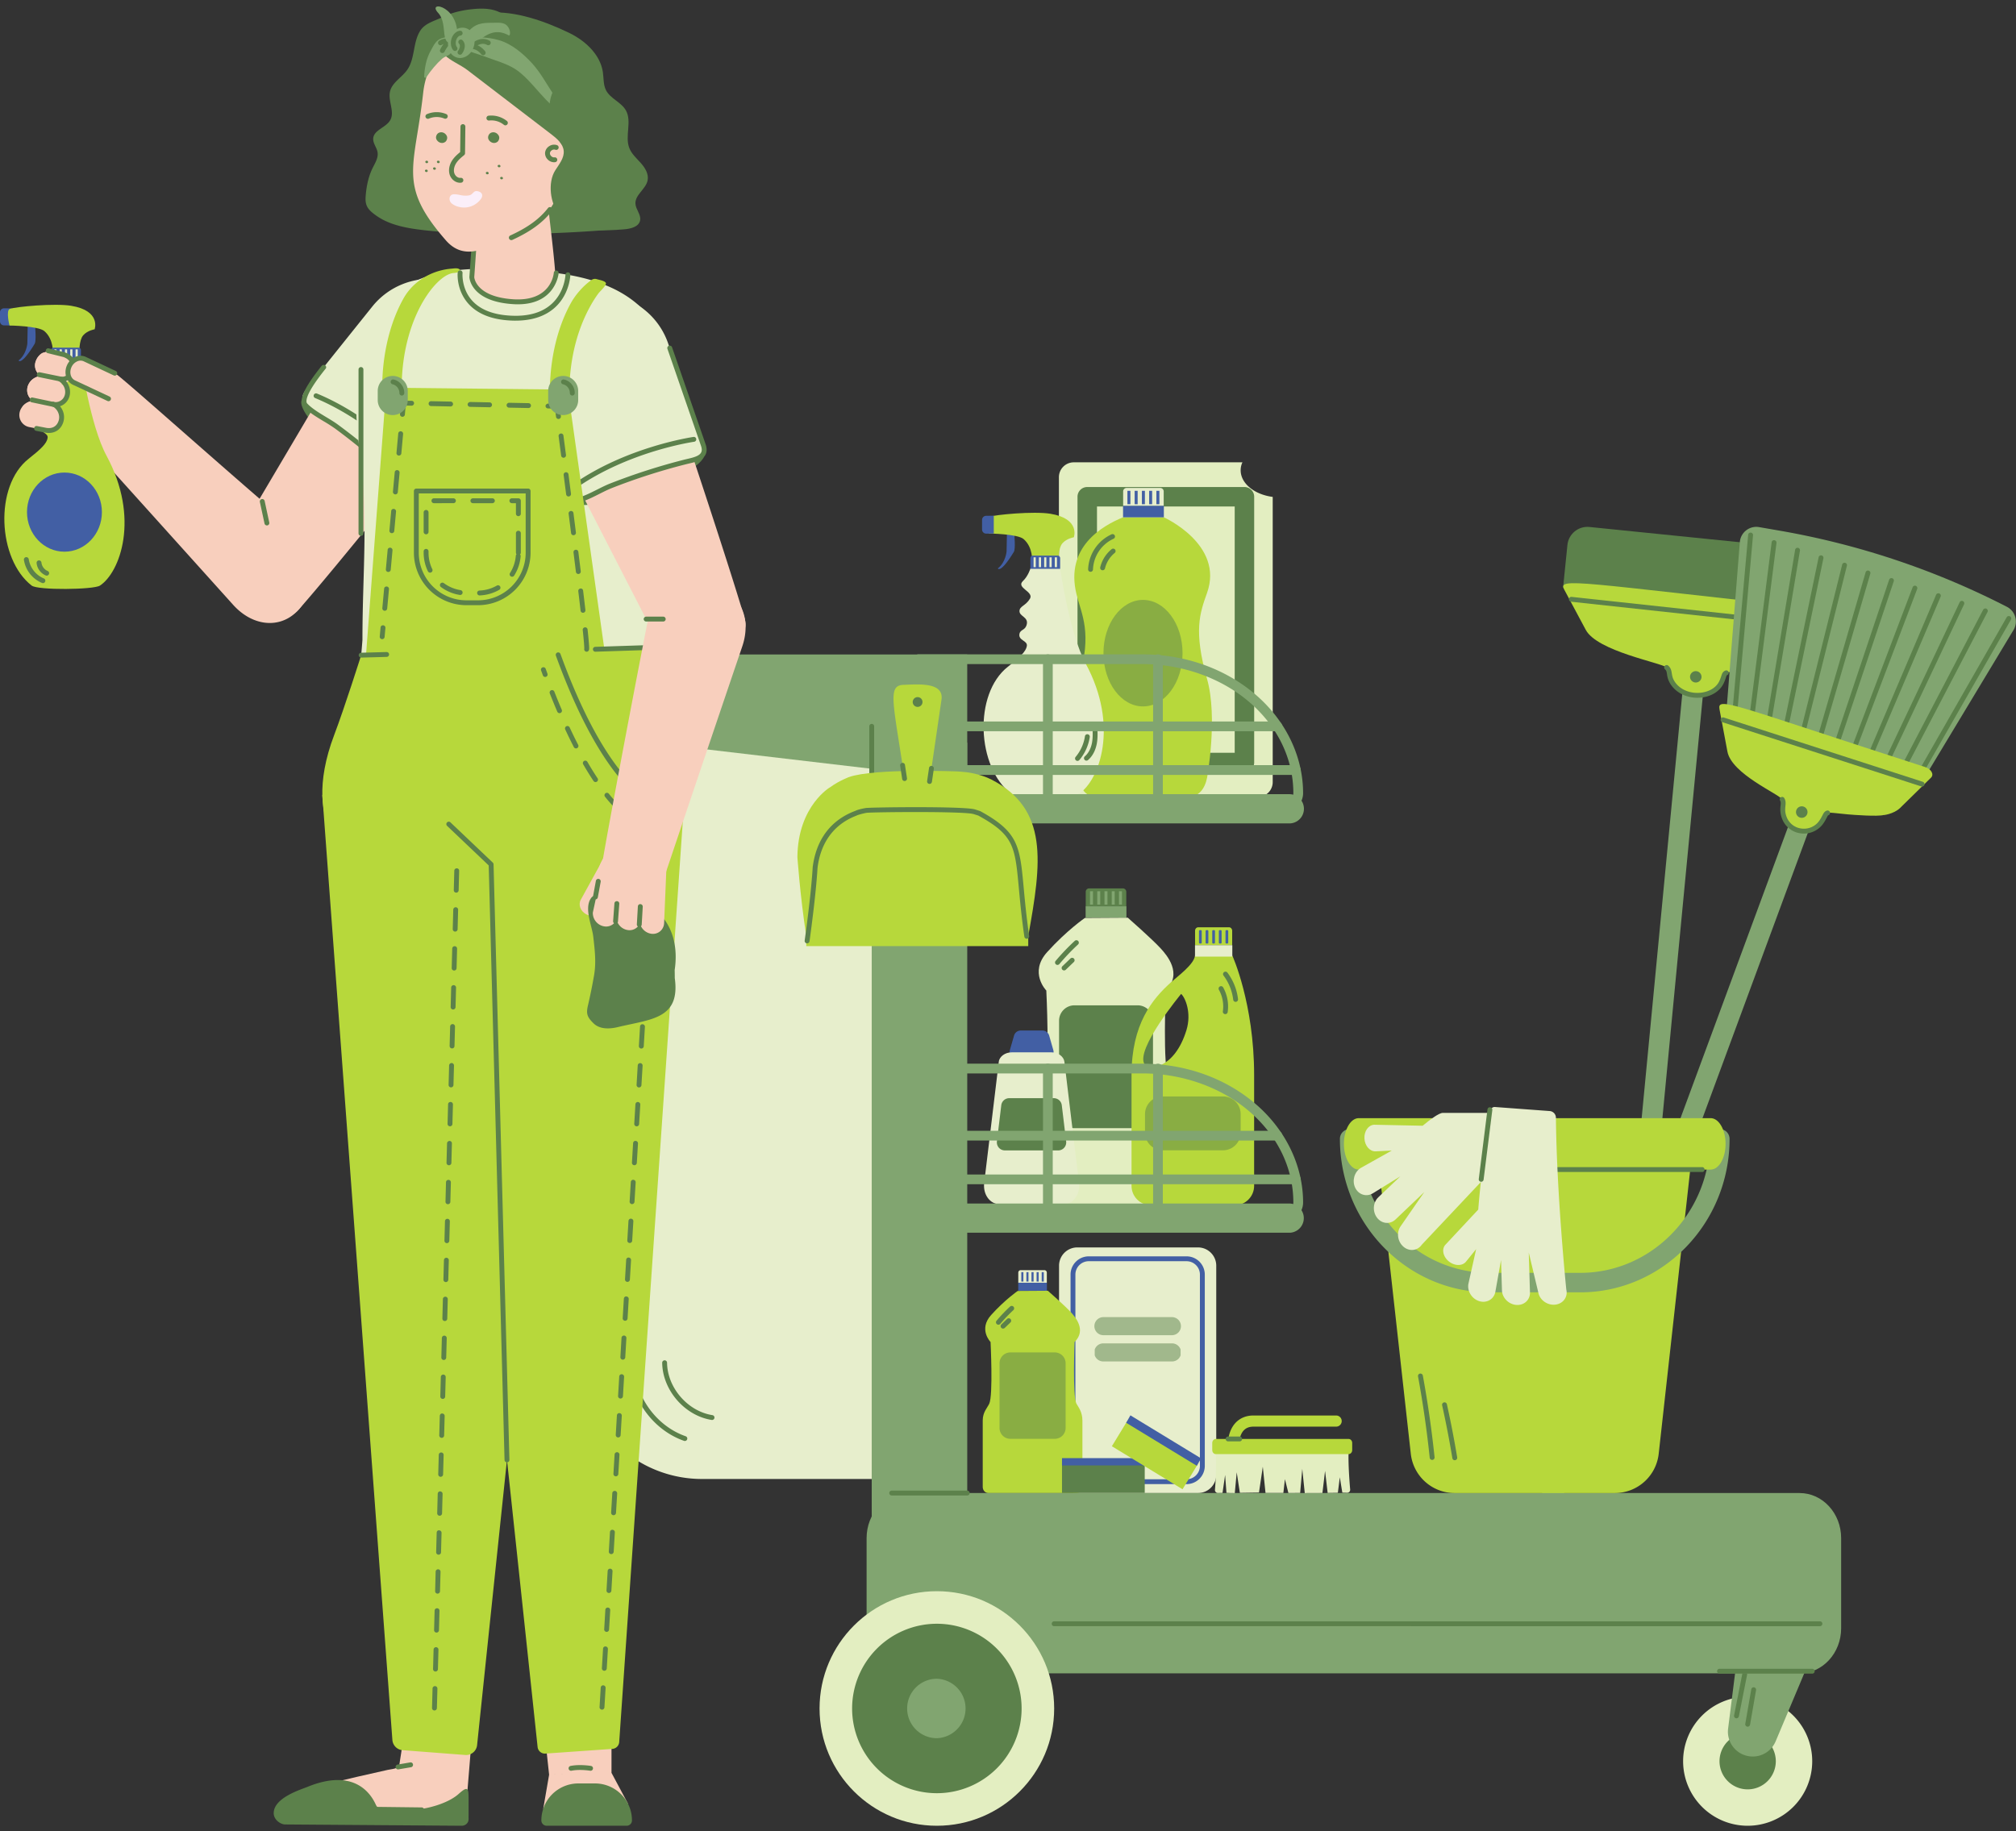 <svg xmlns="http://www.w3.org/2000/svg" width="164" height="149" viewBox="0 0 164 149"><rect x="0" y="0" width="164" height="149" fill="#333333" stroke="none"/><defs><clipPath id="a"><path d="M86.154 91.793v-9.996h7.641v9.996z"/></clipPath><clipPath id="b"><path d="M81.311 117.069v-7.031h5.376v7.031z"/></clipPath><clipPath id="c"><path d="M93.146 93.593V89.21h7.78v4.383z"/></clipPath><clipPath id="d"><path d="M89.766 57.477V48.81H96.2v8.667z"/></clipPath><clipPath id="e"><path d="M89.054 108.637v-1.472h6.987v1.472z"/></clipPath><clipPath id="f"><path d="M89.054 110.773v-1.471h6.987v1.471z"/></clipPath><clipPath id="g"><path d="M34.57 14.59v-1.516h6.345v1.517z"/></clipPath></defs><path fill="#e7eecc" d="M72.54 56.35H40.234l6.975 55.265a9.97 9.97 0 009.892 8.721h15.44z"/><path fill="#5c814b" d="M55.713 117.244a.194.194 0 01-.065-.01c-2.781-.973-4.689-3.92-4.438-6.857.009-.108.094-.185.214-.18.11.01.19.105.18.214-.236 2.762 1.559 5.534 4.174 6.448a.199.199 0 01.122.253.199.199 0 01-.187.132m2.207-1.709l-.031-.003c-2.192-.347-3.996-2.434-4.02-4.652a.198.198 0 01.196-.2h.002c.108 0 .196.086.198.195.023 2.034 1.676 3.948 3.686 4.266a.198.198 0 01-.031.394"/><path fill="#e3eec1" d="M103.534 40.43v23.203a1.21 1.21 0 01-1.204 1.212H87.353a1.218 1.218 0 01-1.212-1.212V38.822a1.21 1.21 0 011.212-1.205h13.717c-.095.206-.143.42-.143.65 0 1.07 1.126 1.973 2.607 2.163"/><path fill="#5c814b" d="M89.239 61.25h11.203V41.21H89.239zm11.995 1.584H88.446a.792.792 0 01-.792-.792V40.418c0-.438.354-.792.792-.792h12.788c.438 0 .793.354.793.792v21.624a.792.792 0 01-.793.792"/><path fill="#e7eecc" d="M86.153 119.994v-17.013c0-.82.666-1.486 1.487-1.486h9.815c.82 0 1.486.666 1.486 1.486v17.013c0 .821-.666 1.487-1.486 1.487H87.64a1.487 1.487 0 01-1.487-1.487"/><path fill="#425fa4" d="M88.57 102.617c-.6 0-1.087.488-1.087 1.087v15.567c0 .6.487 1.087 1.086 1.087h7.956c.6 0 1.087-.487 1.087-1.087v-15.567c0-.6-.488-1.087-1.087-1.087zm7.955 18.137H88.57a1.484 1.484 0 01-1.482-1.483v-15.567c0-.818.665-1.483 1.482-1.483h7.956c.818 0 1.483.665 1.483 1.483v15.567c0 .818-.665 1.483-1.483 1.483"/><path fill="#5c814b" d="M91.622 73.748v-1.186a.281.281 0 00-.281-.28h-2.736a.281.281 0 00-.282.28v1.186z"/><path fill="#81a570" d="M88.671 73.602v-1.088h.243v1.088zm.589 0v-1.088h.243v1.088zm.59 0v-1.088h.242v1.088zm.589 0v-1.088h.242v1.088zm.589 0v-1.088h.243v1.088zm-2.713 1.066v-.929h3.319v.929z"/><path fill="#e3eec1" d="M95.06 87.749c-.484-.879-.227-7.155-.227-7.155 1.405-1.375.073-2.898-.41-3.424-.713-.778-2.678-2.502-2.678-2.502l-3.49.021s-1.46.995-3.072 2.78c-1.5 1.662-.066 3.125-.066 3.125s.308 6.145-.154 7.132c-.228.49-.753.989-.753 1.932v7.703c0 .388.29.703.65.703h10.23c.36 0 .65-.315.65-.703v-7.66c0-1.053-.48-1.59-.68-1.952"/><path fill="#5c814b" d="M86.026 78.51a.198.198 0 01-.152-.326 18.173 18.173 0 011.555-1.63.198.198 0 11.27.291 17.597 17.597 0 00-1.52 1.594.199.199 0 01-.153.07m.537.449a.198.198 0 01-.138-.341l.657-.63a.198.198 0 01.274.286l-.656.63a.198.198 0 01-.137.055"/><g clip-path="url(#a)"><path fill="#5c814b" d="M92.54 91.793h-5.13a1.255 1.255 0 01-1.256-1.255v-7.486c0-.693.562-1.255 1.255-1.255h5.131c.694 0 1.255.562 1.255 1.255v7.486c0 .692-.561 1.255-1.255 1.255"/></g><path fill="#e7eecc" d="M85.158 104.376v-.834a.198.198 0 00-.199-.198h-1.924a.198.198 0 00-.198.198v.834z"/><path fill="#425fa4" d="M83.082 104.273v-.766h.17v.766zm.414 0v-.766h.171v.766zm.414 0v-.766h.171v.766zm.415 0v-.766h.17v.766zm.415 0v-.766h.17v.766zm-1.908.75v-.654h2.334v.654z"/><path fill="#b7d83b" d="M87.576 114.224c-.34-.617-.16-5.032-.16-5.032.988-.968.052-2.039-.288-2.41-.502-.546-1.884-1.76-1.884-1.76l-2.455.016s-1.027.7-2.16 1.956c-1.056 1.168-.048 2.198-.048 2.198s.217 4.322-.107 5.017c-.161.345-.53.695-.53 1.359v5.418c0 .273.204.495.457.495h7.196c.252 0 .457-.222.457-.495v-5.388c0-.74-.338-1.119-.478-1.374"/><path fill="#5c814b" d="M81.222 107.784a.197.197 0 01-.152-.326c.337-.402.707-.79 1.098-1.151a.198.198 0 01.269.291c-.379.35-.736.726-1.064 1.115a.198.198 0 01-.151.07m.376.317a.198.198 0 01-.137-.34l.462-.445a.198.198 0 11.274.286l-.461.443a.195.195 0 01-.138.055"/><g clip-path="url(#b)" opacity=".5"><path fill="#5c814b" d="M85.803 117.069h-3.61a.883.883 0 01-.882-.883v-5.266c0-.487.396-.882.883-.882h3.61c.487 0 .883.395.883.882v5.266a.883.883 0 01-.884.883"/></g><path fill="#b7d83b" d="M96.516 83.818c-.96 3.13-3.045 3.308-3.402 2.782-.803-1.183 2.97-5.733 2.97-5.733.337.3.864 1.541.432 2.951m3.74-6.052h-3.045c-.094.714-1.398 1.661-1.936 2.143-1.53 1.37-3.226 3.402-3.226 7.555v9.021c0 .872.707 1.579 1.578 1.579h6.817c.872 0 1.578-.707 1.578-1.579v-9.021c0-5.807-1.766-9.698-1.766-9.698m-.019-.852v-1.186c0-.155-.115-.281-.258-.281h-2.503c-.143 0-.258.126-.258.281v1.186z"/><path fill="#425fa4" d="M97.76 76.695c0 .04-.03.073-.067.073h-.09c-.036 0-.066-.032-.066-.073v-.943c0-.04.03-.072.067-.072h.089c.036 0 .066.032.066.072zm.538 0c0 .04-.03.073-.067.073h-.088c-.037 0-.067-.032-.067-.073v-.943c0-.04.03-.072.067-.072h.088c.038 0 .067.032.067.072zm.539 0c0 .04-.03.073-.066.073h-.09c-.036 0-.066-.032-.066-.073v-.943c0-.04.03-.072.067-.072h.09c.036 0 .065.032.065.072zm.54 0c0 .04-.03.073-.067.073h-.09c-.036 0-.066-.032-.066-.073v-.943c0-.04.03-.072.067-.072h.089c.037 0 .067.032.067.072zm.539 0c0 .04-.03.073-.066.073h-.09c-.036 0-.066-.032-.066-.073v-.943c0-.04.03-.072.066-.072h.09c.035 0 .066.032.066.072z"/><path fill="#e7eecc" d="M97.212 77.834v-.929h3.036v.929z"/><path fill="#5c814b" d="M100.516 81.515a.198.198 0 01-.196-.175 4.055 4.055 0 00-.787-1.964.198.198 0 01.317-.239c.474.63.772 1.376.863 2.157a.198.198 0 01-.197.221m-.841.998c-.01 0-.019 0-.029-.002a.198.198 0 01-.167-.224 2.79 2.79 0 00-.322-1.753.198.198 0 11.347-.193 3.19 3.19 0 01.367 2.003.198.198 0 01-.196.17"/><g clip-path="url(#c)" opacity=".5"><path fill="#5c814b" d="M99.486 93.593h-4.9a1.44 1.44 0 01-1.44-1.44V90.65c0-.795.645-1.44 1.44-1.44h4.9c.795 0 1.44.645 1.44 1.44v1.503a1.44 1.44 0 01-1.44 1.44"/></g><path fill="#b7d83b" d="M98.193 48.24c1.403-3.946-3.52-6.152-3.52-6.152l-3.313.001c-1.68.692-4.728 2.408-3.79 6.25.41 1.676 1.322 3.125.173 6.979-.83 2.782 0 7.966 0 7.966.198 1.1.696 1.557 1.556 1.557h7.338c.86 0 1.371-.63 1.556-1.557 0 0 .895-4.88 0-8.04-1.112-3.929-.587-5.355 0-7.004"/><path fill="#e7eecc" d="M94.666 41.17v-1.186a.281.281 0 00-.281-.282h-2.736a.281.281 0 00-.282.282v1.185z"/><path fill="#425fa4" d="M91.715 41.024v-1.089h.243v1.089zm.589 0v-1.089h.243v1.089zm.589 0v-1.089h.243v1.089zm.59 0v-1.089h.242v1.089zm.589 0v-1.089h.243v1.089zM91.36 42.09v-.93h3.318v.93z"/><path fill="#5c814b" d="M88.716 46.524h-.006a.198.198 0 01-.192-.204 3.274 3.274 0 011.895-2.84.198.198 0 11.163.36 2.87 2.87 0 00-1.662 2.491.198.198 0 01-.198.193m.981-.125a.198.198 0 01-.193-.244 2.722 2.722 0 01.922-1.468.198.198 0 11.25.307c-.39.318-.67.763-.786 1.253a.197.197 0 01-.193.152"/><g clip-path="url(#d)" opacity=".5"><path fill="#5c814b" d="M96.199 53.143c0 2.393-1.44 4.334-3.217 4.334-1.776 0-3.216-1.94-3.216-4.334 0-2.393 1.44-4.333 3.216-4.333 1.777 0 3.217 1.94 3.217 4.333"/></g><path fill="#425fa4" d="M81.911 43.467l-.027 1.4s-.067.888-.714 1.383c0 0 .2.465 1.305-1.346.15-.246.04-1.405.04-1.405z"/><path fill="#e7eecc" d="M81.988 54.25c-2.818 2.221-2.517 8.174.25 10.319.502.389 5.04.336 5.552 0 1.632-1.07 3.276-5.492.533-10.572-1.329-2.458-2.087-7.785-2.087-7.785h-2.395s-.195.658-.623 1.06c-.599.56.918.858.564 1.446-.355.589-.848.595-.848 1.01 0 .415.705.478.6 1.032-.107.554-.516.425-.6.802-.125.56.67.547.6.997-.072.45-.557.912-1.546 1.691"/><path fill="#b7d83b" d="M85.454 41.802c-1.36-.223-4.482.075-4.988.248-.349.12-.032 1.357-.032 1.357s2.346.03 2.833.452c.785.679.692 1.797.692 1.797h2.153s-.036-1.049.312-1.449c.354-.405.933-.492.933-.492s.55-1.51-1.903-1.913"/><path fill="#425fa4" d="M86.243 46.282v-.87a.207.207 0 00-.207-.206h-2.005a.207.207 0 00-.208.207v.869z"/><path fill="#e7eecc" d="M84.08 46.145v-.798h.177v.798zm.43 0v-.798h.179v.798zm.433 0v-.798h.178v.798zm.432 0v-.798h.178v.798zm.432 0v-.798h.177v.798z"/><path fill="#425fa4" d="M80.843 41.96l-.62.008a.335.335 0 00-.333.336v.777c0 .187.149.337.333.337l.62-.007z"/><path fill="#5c814b" d="M88.382 61.888a.198.198 0 01-.13-.349c.29-.249.497-.644.583-1.113.082-.448.056-.918.023-1.36a.199.199 0 01.183-.213c.096-.014.204.075.211.183.036.468.063.967-.027 1.461-.073.395-.255.948-.714 1.343a.198.198 0 01-.129.048"/><path fill="#5c814b" d="M87.654 61.91a.198.198 0 01-.152-.325 3.388 3.388 0 00.757-1.676.193.193 0 01.225-.166.198.198 0 01.167.226 3.787 3.787 0 01-.845 1.87.198.198 0 01-.152.07"/><path fill="#81a570" d="M132.745 116.988l6.476-67.65a.84.84 0 00-1.672-.16l-6.476 67.65c-.044.462.296.851.755.916.75.107.917-.756.917-.756"/><path fill="#5c814b" d="M149.776 50.103l-22.62-2.296.352-3.466c.091-.9.895-1.556 1.795-1.464l19.36 1.965c.9.091 1.556.895 1.465 1.795z"/><path fill="#b7d83b" d="M127.251 47.976l1.75 3.272c.934 1.745 6.134 2.671 6.578 3.06.363.319.058.714.59 1.398.984 1.264 3.25 1.103 3.868-.188.472-.987-.23-.762 2.432-.945.664-.045 3.028-.24 3.618-.462-.105.04.983-.2 1.493-.812l2.396-2.867c.255-.305-.172-.698-.835-.77-20.872-2.26-22.443-2.72-21.89-1.686"/><path fill="#5c814b" d="M138.078 56.773c-.828 0-1.6-.347-2.064-.945a1.888 1.888 0 01-.406-.978c-.032-.203-.05-.297-.16-.392a.198.198 0 01.261-.298c.222.194.257.415.29.63.034.219.072.467.327.795.441.567 1.225.864 2.03.777.698-.076 1.26-.423 1.502-.93.087-.181.132-.32.167-.426.06-.19.114-.356.33-.445a.198.198 0 01.153.366c-.04.017-.05.025-.107.202-.036.114-.088.27-.185.475-.303.631-.981 1.062-1.817 1.152a3.017 3.017 0 01-.32.017m11.151-5.496l-.022-.001-21.397-2.318a.198.198 0 01-.176-.218.192.192 0 01.22-.175l21.397 2.317a.198.198 0 01-.022.395"/><path fill="#5c814b" d="M137.484 55.024a.468.468 0 11.931.103.468.468 0 01-.93-.103"/><path fill="#e3eec1" d="M142.172 138.049a5.254 5.254 0 015.251 5.251 5.254 5.254 0 01-5.251 5.251 5.254 5.254 0 01-5.252-5.25 5.254 5.254 0 015.252-5.252"/><path fill="#5c814b" d="M142.171 145.59a2.292 2.292 0 01-2.29-2.29 2.292 2.292 0 012.29-2.29 2.293 2.293 0 012.29 2.29 2.292 2.292 0 01-2.29 2.29"/><path fill="#81a570" d="M141.98 129.534l4.571 1.225a2.02 2.02 0 011.34 2.736l-3.442 8.18a2.02 2.02 0 01-3.868-1.036z"/><path fill="#5c814b" d="M141.262 139.808a.197.197 0 01-.194-.237l.668-3.386a.193.193 0 01.233-.156.198.198 0 01.156.233l-.669 3.386a.198.198 0 01-.194.16m.909.682c-.01 0-.022 0-.034-.003a.198.198 0 01-.16-.229l.488-2.81a.193.193 0 01.229-.16c.107.018.179.12.16.228l-.488 2.81a.198.198 0 01-.195.164"/><path fill="#81a570" d="M124.943 127.69l28.281-76.595a.84.84 0 00-1.576-.581l-28.281 76.596c-.16.435.07.899.497 1.079.698.293 1.08-.498 1.08-.498"/><path fill="#81a570" d="M143.104 42.888l1.646.285a64.59 64.59 0 0118.51 6.199c.691.356.938 1.223.536 1.89l-7.247 12.027-16.133-5.068 1.118-14.113c.062-.79.79-1.355 1.57-1.22"/><path fill="#5c814b" d="M156.162 63.196a.198.198 0 01-.172-.296l7.253-12.677a.198.198 0 11.344.197l-7.253 12.677a.197.197 0 01-.172.1m-1.369-.439a.198.198 0 01-.176-.29l6.712-12.856a.2.2 0 01.267-.084c.098.05.135.17.085.267l-6.713 12.857a.198.198 0 01-.175.106m-1.368-.438a.198.198 0 01-.179-.283l6.171-13.035a.198.198 0 11.358.17l-6.172 13.035a.196.196 0 01-.178.113m-1.369-.438a.199.199 0 01-.183-.276l5.63-13.215a.2.2 0 01.26-.104.2.2 0 01.106.26l-5.63 13.215a.2.2 0 01-.183.12m-1.368-.438a.198.198 0 01-.185-.269l5.088-13.393a.197.197 0 11.37.14l-5.088 13.395a.198.198 0 01-.185.127m-1.369-.438a.2.2 0 01-.188-.261l4.548-13.573a.198.198 0 01.376.126l-4.548 13.574a.199.199 0 01-.188.134m-1.369-.437a.199.199 0 01-.19-.254l4.007-13.753a.2.2 0 01.246-.134.2.2 0 01.135.245l-4.007 13.753a.198.198 0 01-.19.143m-1.369-.439a.197.197 0 01-.192-.246l3.466-13.93a.198.198 0 11.383.095l-3.466 13.932a.197.197 0 01-.191.15m-1.369-.438a.198.198 0 01-.194-.239l2.925-14.11a.194.194 0 01.235-.154.199.199 0 01.154.234l-2.925 14.111a.198.198 0 01-.195.158m-1.369-.438l-.032-.003a.198.198 0 01-.163-.228l2.384-14.29a.197.197 0 01.228-.162c.109.017.181.12.164.227l-2.385 14.29a.199.199 0 01-.196.166m-1.368-.438c-.008 0-.016 0-.025-.002a.198.198 0 01-.171-.222l1.842-14.469a.192.192 0 01.221-.171.199.199 0 01.172.221l-1.842 14.47a.199.199 0 01-.197.173m-1.369-.437l-.018-.002a.198.198 0 01-.18-.214l1.303-14.65c.01-.108.085-.187.215-.18a.2.2 0 01.18.216l-1.303 14.649a.198.198 0 01-.197.18"/><path fill="#b7d83b" d="M139.882 57.722l.642 3.428c.342 1.828 4.198 3.453 4.459 3.894.212.36-.113.702.152 1.442.487 1.367 2.294 1.525 3.062.355.587-.896-.012-.774 2.108-.582.53.048 2.418.188 2.928.054-.09.024.812-.058 1.347-.582l2.506-2.458c.266-.26.02-.703-.482-.865-15.8-5.103-16.925-5.769-16.722-4.686"/><path fill="#5c814b" d="M146.747 67.823a2.08 2.08 0 01-.236-.014 1.87 1.87 0 01-1.563-1.256 2.09 2.09 0 01-.1-1c.02-.196.026-.303-.036-.409a.198.198 0 11.341-.201c.132.222.11.44.088.649-.021.22-.047.471.08.828.198.553.66.926 1.237.995.595.07 1.15-.192 1.473-.683.11-.166.175-.296.226-.395.093-.181.166-.324.362-.385a.2.2 0 01.247.132.199.199 0 01-.131.248c-.03.009-.05.036-.125.185-.056.109-.129.25-.248.432a1.925 1.925 0 01-1.615.874m9.613-3.825a.204.204 0 01-.061-.01L140.1 58.756a.199.199 0 01.123-.378l16.198 5.233a.199.199 0 01.128.249.2.2 0 01-.19.137"/><path fill="#5c814b" d="M146.122 65.945a.468.468 0 11.89.288.468.468 0 01-.89-.288"/><path fill="#81a570" d="M85.243 66.123a.396.396 0 01-.396-.396v-12.09a.396.396 0 11.792 0v12.09c0 .22-.177.396-.396.396m-6.56-12.874v10.218l-41.049-4.828a2.704 2.704 0 01.316-5.39z"/><path fill="#81a570" d="M70.914 133.358V60.426h7.77v72.932z"/><path fill="#81a570" d="M146.398 136.149c1.865 0 3.378-1.644 3.378-3.667v-7.335c0-2.024-1.513-3.667-3.378-3.667H73.875c-1.864 0-3.378 1.643-3.378 3.667v7.335c0 2.023 1.514 3.667 3.378 3.667z"/><path fill="#5c814b" d="M78.683 121.678H72.54a.198.198 0 010-.396h6.143a.198.198 0 010 .396m-7.769-58.013a.198.198 0 01-.198-.198v-4.37a.198.198 0 01.396 0v4.37c0 .11-.09.198-.198.198"/><path fill="#81a570" d="M75.017 66.203a.396.396 0 01-.396-.396V53.241h18.317c3.48 0 6.752 1.168 9.218 3.29 2.446 2.105 3.85 5.024 3.85 8.009 0 .45-.208.885-.57 1.196a.396.396 0 01-.517-.6.789.789 0 00.294-.596c0-2.794-1.27-5.426-3.574-7.41-2.287-1.968-5.459-3.097-8.7-3.097H75.412v11.774c0 .22-.177.396-.396.396"/><path fill="#81a570" d="M94.2 66.123a.396.396 0 01-.396-.396v-12.09a.396.396 0 11.792 0v12.09c0 .22-.177.396-.396.396"/><path fill="#81a570" d="M103.914 59.494h-25.23a.396.396 0 110-.792h25.23a.396.396 0 110 .792m1.019 7.502H75.017a1.189 1.189 0 010-2.378h29.916a1.19 1.19 0 010 2.378m.481-3.947h-26.73a.396.396 0 110-.793h26.73a.396.396 0 110 .793"/><path fill="#425fa4" d="M85.141 86.163h-2.443a.568.568 0 01-.546-.724l.34-1.18a.568.568 0 01.545-.412h1.765c.253 0 .476.168.546.411l.339 1.181a.568.568 0 01-.546.724"/><path fill="#e7eecc" d="M86.475 97.99h-5.112c-.834 0-1.413-.804-1.3-1.744l1.188-9.858c.051-.43.52-.765 1.049-.765h3.239c.528 0 .997.336 1.049.765l1.187 9.858c.113.94-.466 1.744-1.3 1.744"/><path fill="#5c814b" d="M81.746 93.603h4.337a.652.652 0 00.648-.73l-.355-2.946a.653.653 0 00-.648-.575H82.1a.653.653 0 00-.647.575l-.355 2.945a.652.652 0 00.648.73"/><path fill="#81a570" d="M75.017 99.507a.396.396 0 01-.396-.396V86.545h18.317c3.48 0 6.753 1.168 9.218 3.29 2.446 2.104 3.85 5.024 3.85 8.009 0 .45-.208.885-.57 1.196a.396.396 0 01-.517-.6.789.789 0 00.294-.595c0-2.795-1.27-5.427-3.574-7.41-2.287-1.968-5.459-3.097-8.7-3.097H75.412V99.11c0 .22-.177.396-.396.396"/><path fill="#81a570" d="M85.243 99.427a.396.396 0 01-.396-.396v-12.09a.396.396 0 11.792 0v12.09c0 .22-.177.396-.396.396m8.957 0a.396.396 0 01-.396-.396v-12.09a.396.396 0 11.792 0v12.09c0 .22-.177.396-.396.396"/><path fill="#81a570" d="M103.914 92.798h-25.23a.396.396 0 110-.792h25.23a.396.396 0 110 .792m1.019 7.502H75.017a1.189 1.189 0 010-2.377h29.916a1.19 1.19 0 010 2.377m.481-3.948h-26.73a.396.396 0 110-.792h26.73a.396.396 0 110 .792"/><path fill="#e3eec1" d="M76.213 129.466c5.267 0 9.543 4.276 9.543 9.542 0 5.267-4.276 9.543-9.543 9.543-5.266 0-9.543-4.276-9.543-9.543 0-5.266 4.277-9.542 9.543-9.542"/><path fill="#5c814b" d="M76.213 132.115a6.897 6.897 0 016.894 6.893 6.897 6.897 0 01-6.894 6.894 6.897 6.897 0 01-6.894-6.894 6.897 6.897 0 016.894-6.893"/><path fill="#81a570" d="M76.213 136.59a2.42 2.42 0 010 4.837 2.42 2.42 0 01-2.418-2.419 2.42 2.42 0 012.418-2.418"/><path fill="#5c814b" d="M70.609 139.756c-.09 0-.17-.06-.193-.152-.397-1.632.254-3.487 1.586-4.513a.2.2 0 01.278.036.199.199 0 01-.037.278c-1.21.933-1.804 2.621-1.441 4.106a.198.198 0 01-.193.245m1.244-.086a.198.198 0 01-.183-.124 2.417 2.417 0 01.393-2.418.199.199 0 01.302.258 2.01 2.01 0 00-.328 2.011.198.198 0 01-.184.272m75.571-3.495h-7.542a.198.198 0 010-.397h7.542a.198.198 0 010 .397m.626-3.861H85.756a.198.198 0 010-.396h62.294a.198.198 0 010 .396"/><path fill="#b7d83b" d="M111.965 93.048h25.77l-2.801 25.238a3.59 3.59 0 01-3.569 3.195h-13.03a3.59 3.59 0 01-3.568-3.195z"/><path fill="#5c814b" d="M116.503 118.785a.198.198 0 01-.197-.178 86.025 86.025 0 00-.95-6.616.199.199 0 01.16-.231.203.203 0 01.23.16c.402 2.188.723 4.425.955 6.646a.199.199 0 01-.198.219m1.842.025a.199.199 0 01-.196-.166 81.87 81.87 0 00-.835-4.319.199.199 0 01.387-.086c.315 1.42.598 2.88.84 4.34a.199.199 0 01-.196.23"/><path fill="#81a570" d="M128.546 105.15h-7.391c-6.702 0-12.154-5.603-12.154-12.488a.792.792 0 111.585 0c0 6.012 4.742 10.903 10.569 10.903h7.39c5.829 0 10.57-4.891 10.57-10.903a.792.792 0 111.584 0c0 6.885-5.452 12.488-12.153 12.488"/><path fill="#b7d83b" d="M140.374 93.071c0 .824-.277 1.538-.681 1.878a.824.824 0 01-.531.214h-28.63a.804.804 0 01-.523-.214c-.405-.34-.682-1.054-.682-1.878 0-1.149.539-2.092 1.205-2.092h28.63c.666 0 1.212.943 1.212 2.092"/><path fill="#5c814b" d="M138.47 95.358h-27.24a.198.198 0 010-.396h27.24a.198.198 0 010 .396"/><path fill="#b7d83b" d="M80.634 63.418l-.229-.103c.088.034-.89-.442-2.225-.528l-.27-.019c.084.002-6.776-.277-8.843.456.13-.051-.811.285-1.527.827.085-.068-2.63 1.46-2.672 5.673-.023-.296.205 3.109.722 6.439v.816h18.057v-.816c1.093-6.019 1.674-10.337-3.013-12.745"/><path fill="#5c814b" d="M65.657 76.755l-.027-.001a.199.199 0 01-.17-.224c.458-3.317.604-5.154.651-5.953l.004-.065a.237.237 0 01.01-.047c.206-1.517.954-3.491 3.321-4.439a.887.887 0 00.09-.037l.004.008a.579.579 0 01.038-.022l-.002-.007a.205.205 0 01.031-.007c.215-.1.587-.177.836-.22.643-.063 7.98-.152 8.874.117l.012.004a.227.227 0 01.024.01c.038.01.077.023.119.036l.265.086c3.12 1.704 3.226 2.847 3.54 6.24.096 1.036.215 2.326.445 3.918a.198.198 0 11-.392.056c-.231-1.601-.35-2.896-.447-3.938-.315-3.409-.4-4.325-3.302-5.913l-.37-.117-.006-.001c-.726-.24-8.047-.17-8.71-.105a5.6 5.6 0 00-.756.196 1.18 1.18 0 01-.146.064c-2.223.89-2.904 2.768-3.083 4.187a.364.364 0 01-.003.019c-.048.805-.195 2.653-.653 5.984a.199.199 0 01-.197.171"/><path fill="#b7d83b" d="M74.61 64.726a.95.95 0 01-.94-.814c-1.001-6.851-1.555-8.193-.083-8.193 1.296-.058 3.168-.172 3.007 1.174l-1.026 7.02c-.12.825-1.042.846-.957.813"/><path fill="#5c814b" d="M75.616 63.783l-.029-.002a.198.198 0 01-.167-.225l.156-1.07a.193.193 0 01.225-.167.198.198 0 01.167.224l-.157 1.07a.198.198 0 01-.195.17m-2.029-.236a.198.198 0 01-.196-.168l-.164-1.082a.198.198 0 01.166-.226.195.195 0 01.225.166l.164 1.083a.198.198 0 01-.195.227m1.458-6.429a.398.398 0 11-.796 0 .398.398 0 01.796 0"/><path fill="#b7d83b" d="M100.36 117.726h-.02a.455.455 0 01-.435-.473c.003-.053.029-.525.276-1.011.352-.691.986-1.072 1.785-1.072h6.727a.454.454 0 010 .908h-6.727c-.459 0-.778.189-.975.576-.158.31-.177.633-.177.637a.454.454 0 01-.454.435"/><path fill="#e3eec1" d="M109.835 121.202a.24.24 0 01-.237.255l-.401-.01-.204-1.25-.16 1.26-.83.012-.21-1.793-.215 1.799-1.437.006-.203-1.968-.171 1.956-.958.006-.283-1.127-.125 1.12h-1.453l-.22-2.131-.31 2.101-1.556.024-.256-1.67-.157 1.689-.325-.002-.352-.017-.11-1.453-.21 1.457-.379.009a.24.24 0 01-.238-.255c.144-1.683.067-3.161.067-3.161 0-.14.106-.254.238-.254h10.336c.132 0 .238.114.238.254 0 0-.077.812.121 3.143"/><path fill="#b7d83b" d="M110.001 117.986c0 .18-.131.327-.293.327h-10.8c-.161 0-.293-.146-.293-.327v-.581c0-.18.132-.327.293-.327h10.8c.162 0 .293.146.293.327z"/><path fill="#5c814b" d="M100.845 117.276h-.94a.198.198 0 010-.396h.94a.198.198 0 010 .396"/><path fill="#e7eecc" d="M124.296 90.55h-6.93c-.308 0-1.034.546-1.635 1.045l-3.945-.082c-.47.023-.825.527-.79 1.124.034.598.444 1.064.914 1.041l1.31-.064-2.528 1.418c-.52.321-.72 1.043-.446 1.612.273.567.917.767 1.437.447l2.23-1.377-1.786 1.699c-.443.42-.49 1.168-.105 1.668.384.5 1.055.563 1.499.142l2.346-2.234-1.934 2.794c-.349.502-.243 1.243.235 1.654.477.412 1.148.338 1.496-.165 0 0 8.083-8.584 8.165-8.654.141-.252 1.264-.511.467-2.068"/><path fill="#e7eecc" d="M127.417 104.923s-.784-7.706-.844-13.982a.548.548 0 00-.51-.542l-4.371-.323c-.551-.06-.587.215-1.136 5.339a69.37 69.37 0 00-.301 2.995v.006l-2.695 2.886c-.297.366-.157.966.31 1.339.469.373 1.09.379 1.387.013l.825-1.018-.63 2.829c-.107.6.297 1.232.903 1.408.605.174 1.184-.172 1.292-.773l.461-2.58.075 2.464c.018.61.544 1.145 1.172 1.19.629.048 1.125-.41 1.106-1.02l-.098-3.24.79 3.305c.142.595.765 1.01 1.39.929.625-.082 1.018-.63.874-1.225"/><path fill="#5c814b" d="M120.493 96.154l-.024-.001a.198.198 0 01-.172-.221l.708-5.665c.014-.109.103-.19.222-.172a.198.198 0 01.172.221l-.71 5.665a.198.198 0 01-.196.173m-34.1 25.314v-2.43h6.73v2.43z"/><path fill="#425fa4" d="M86.393 119.233v-.594h6.73v.594z"/><path fill="#b7d83b" d="M96.198 121.172l-5.748-3.5 1.264-2.075 5.747 3.499z"/><path fill="#425fa4" d="M97.36 119.263l-5.747-3.5.345-.605 5.747 3.5z"/><g clip-path="url(#e)" opacity=".5"><path fill="#5c814b" d="M95.305 108.637H89.79a.736.736 0 110-1.471h5.516a.736.736 0 110 1.471"/></g><g clip-path="url(#f)" opacity=".5"><path fill="#5c814b" d="M95.305 110.773H89.79a.736.736 0 110-1.47h5.516a.736.736 0 110 1.47"/></g><path fill="#5c814b" d="M24.58 32.507c.458-.576 2.862.572 5.37 2.564 2.508 1.993 4.17 4.074 3.714 4.65-.458.576-2.862-.573-5.37-2.565s-4.17-4.074-3.713-4.65"/><path fill="#f8cfbd" d="M24.339 49.552c-.99 1.125-1.857.269-3.47-.644a3.945 3.945 0 01-1.455-5.445l10.34-17.495c2.16-3.655 7.83-3.287 9.646.521.914 1.914.407 4.19-.908 5.803C34.54 37.14 27.52 45.938 24.34 49.552"/><path fill="#e7eecc" d="M24.96 33.078c.66.63 1.696 1.102 2.422 1.637a50.505 50.505 0 014.874 4.086c.53.504 1.236 1.376 1.935.503l5.48-6.842a6.013 6.013 0 10-9.388-7.517l-1.59 1.984-3.53 4.41c-.396.493-.861 1.047-.32 1.622.037.04.076.079.117.117"/><path fill="#5c814b" d="M33.55 39.874c-.488 0-.92-.427-1.268-.772l-.162-.158a50.27 50.27 0 00-4.856-4.07 12.568 12.568 0 00-.945-.605c-.531-.32-1.08-.65-1.497-1.047a3.094 3.094 0 01-.124-.126c-.443-.47.023-1.527 1.466-3.325.068-.084.204-.113.288-.043.086.068.11.18.042.264l-.021.027c-1.763 2.197-1.583 2.703-1.486 2.806.036.038.07.074.109.11.384.367.915.686 1.428.995.35.21.682.41.975.626a50.635 50.635 0 014.894 4.101l.168.164c.303.301.694.68 1.014.656.158-.009.309-.106.461-.297l5.227-6.526a.2.2 0 01.278-.031c.086.068.1.193.031.278l-5.24 6.543c-.21.263-.462.413-.735.429a.946.946 0 01-.048.001"/><path fill="#5c814b" d="M34.183 38.612a.199.199 0 01-.152-.07c-.034-.041-3.506-4.122-8.392-6.154a.198.198 0 11.151-.366c4.978 2.07 8.51 6.223 8.544 6.264a.198.198 0 01-.151.326"/><path fill="#f8cfbd" d="M9.044 30.499l-3.848 1.936c-.206.137.327 1.859.51 2.06C7.414 36.374 14.28 44 18.961 49.205c1.798 2 4.354 1.975 5.681-.06l.604-.925c.4-.612.634-1.34.547-2.098-.126-1.085-.696-2.126-1.592-2.889-5.693-4.845-13.03-11.421-14.611-12.693a.465.465 0 00-.546-.041"/><path fill="#5c814b" d="M21.712 42.751a.198.198 0 01-.194-.156l-.377-1.751a.198.198 0 11.387-.084l.377 1.752a.197.197 0 01-.193.24"/><path fill="#f8cfbd" d="M5.863 35.338l.76-5.877 1.237.13c1.603.37 2.34 1.925 1.995 3.533a3.01 3.01 0 01-3.621 2.3z"/><path fill="#f8cfbd" d="M2.391 34.75l5.674 1.102c.594.11 1.204-.27 1.37-.856a.997.997 0 00-.776-1.268l-3.827-.745-1.847-.357a.776.776 0 00-.269-.008c-.357.016-.69.199-.895.476a1.02 1.02 0 00-.206.388.996.996 0 00.776 1.268"/><path fill="#f8cfbd" d="M2.716 32.618c.095.048.198.088.317.111l1.617.317 4.049.785a1.201 1.201 0 001.37-.848.99.99 0 00-.776-1.268l-.11-.024-3.59-.697-1.966-.38a1.211 1.211 0 00-1.379.848c-.126.475.072.935.468 1.157"/><path fill="#f8cfbd" d="M3.342 30.598c.095.055.206.095.325.119l1.807.348 3.843.745a.47.47 0 01-.135-.119.394.394 0 01-.031-.325c.166-.578.134-1.03-.46-1.149l-3.225-1.18-.159-.056c-.016-.008-.023-.016-.04-.016l-1.006-.372a1.15 1.15 0 00-.673.087c-.214.08-.396.23-.531.412-.072.111-.127.23-.167.357a.998.998 0 00.452 1.149"/><path fill="#425fa4" d="M.953 26.482l-.62-.007A.328.328 0 010 26.152v-.745c0-.179.15-.323.333-.323l.62.007zm1.299.063l-.027 1.4s-.068.888-.714 1.383c0 0 .2.466 1.304-1.346.15-.245.041-1.405.041-1.405z"/><path fill="#b7d83b" d="M2.328 37.329c-2.818 2.22-2.517 8.173.25 10.318.502.389 5.04.337 5.552 0 1.632-1.07 3.277-5.492.533-10.572-1.329-2.458-2.087-7.785-2.087-7.785H4.181s-.195.658-.623 1.06c-.598.56.918.858.564 1.447-.355.588-.847.594-.847 1.01 0 .415.705.478.598 1.031-.106.554-.514.426-.598.803-.125.559.669.547.598.997-.07.45-.556.911-1.545 1.69M5.795 24.88c-1.361-.222-4.483.075-4.988.248-.35.12-.033 1.357-.033 1.357s2.345.031 2.833.453c.785.678.692 1.796.692 1.796h2.154s-.037-1.048.312-1.449c.353-.404.932-.491.932-.491s.55-1.511-1.902-1.913"/><path fill="#425fa4" d="M6.583 29.36v-.869a.207.207 0 00-.207-.206H4.371a.207.207 0 00-.208.206v.869z"/><path fill="#e7eecc" d="M4.42 29.224v-.799h.177v.799zm.431 0v-.799h.178v.799zm.432 0v-.799h.178v.799zm.432 0v-.799h.178v.799zm.432 0v-.799h.178v.799z"/><path fill="#f8cfbd" d="M9.34 31.818c.175.095.341.064 0 0m-7.456 2.029c.11.3.285.586.539.784.34.254.959.222 1.363.286.53.087 1.07-.27 1.196-.809a.92.92 0 00-.523-1.046c.064 0 .127-.008.19-.016a.71.71 0 00.183-.063 1.02 1.02 0 00.642-.721.906.906 0 00-.523-1.046c.182 0 .364-.056.523-.15a.59.59 0 00.119-.072 1 1 0 00.38-.578c.103-.468-.103-1.157-.507-1.38l-.159-.055c-.016-.008-.023-.016-.04-.016-.53-.087-1.132-.388-1.68-.285h-.023c-.198.04-.365.206-.507.412-.071.111-.127.23-.167.357a.998.998 0 00.452 1.149 1.211 1.211 0 00-1.093.864c-.127.475.07.935.467 1.156-.357.016-.69.199-.895.476-.024.261-.024.515.063.753"/><path fill="#5c814b" d="M3.974 35.228c-.098 0-.2-.01-.303-.03l-.735-.143a.198.198 0 01-.157-.232.194.194 0 01.233-.157l.735.142c.512.1.901-.13 1.035-.619.113-.415-.089-.881-.48-1.108a.198.198 0 11.118-.369.775.775 0 00.852-.58c.114-.415-.087-.882-.479-1.109a.198.198 0 01-.089-.232c.029-.089.104-.143.208-.137a.779.779 0 00.852-.58c.125-.459-.1-.842-.6-1.024l-1.291-.319a.197.197 0 01-.144-.24.195.195 0 01.24-.144l1.31.324c.715.259 1.047.848.867 1.508-.11.403-.406.7-.778.819.286.343.404.809.286 1.238-.11.403-.403.699-.774.819.289.34.404.801.285 1.239-.161.589-.614.934-1.191.934"/><path fill="#5c814b" d="M4.526 33.14a.206.206 0 01-.042-.004l-1.929-.407a.199.199 0 01.082-.387l1.93.406a.198.198 0 01-.041.392m.481-2.085a.194.194 0 01-.04-.004l-1.815-.372a.199.199 0 01-.154-.235.2.2 0 01.234-.154l1.815.372a.198.198 0 01-.04.393"/><path fill="#f8cfbd" d="M5.636 29.788c.242-.526.807-.781 1.26-.568l1.358.69c.366.187.75.357 1.106.564.33.193.455.63.459 1 .004.36-.1.714-.235 1.049-.11.272-.272.15-.471.056l-.562-.264-1.177-.551-1.356-.636c-.454-.213-.625-.813-.382-1.34"/><path fill="#5c814b" d="M8.829 32.643a.192.192 0 01-.085-.018l-2.811-1.318c-.55-.258-.764-.977-.478-1.601a1.32 1.32 0 01.73-.692 1.03 1.03 0 01.796.026l2.44 1.146a.198.198 0 01.096.263.2.2 0 01-.264.096l-2.44-1.146a.63.63 0 00-.492-.013.919.919 0 00-.505.486c-.197.427-.069.91.286 1.076l2.811 1.318a.198.198 0 01-.084.377"/><path fill="#425fa4" d="M2.196 41.668c0 1.779 1.364 3.22 3.047 3.22 1.682 0 3.047-1.441 3.047-3.22 0-1.778-1.365-3.22-3.047-3.22-1.683 0-3.047 1.442-3.047 3.22"/><path fill="#f8cfbd" d="M49.745 144.245l1.335 2.5-6.89.433.48-2.783zm0-2.965v2.965l-5.076.15-.353-3.276z"/><path fill="#5c814b" d="M50.975 148.55h-6.502a.434.434 0 01-.434-.433 3.008 3.008 0 013.008-3.009h1.354a3.008 3.008 0 013.009 3.009c0 .24-.195.434-.435.434m-4.523-4.475a.198.198 0 01-.039-.392c.749-.15 1.626-.007 1.662-.001a.197.197 0 11-.065.39c-.009 0-.84-.138-1.519 0a.192.192 0 01-.039.003"/><path fill="#f8cfbd" d="M37.99 146.152c-.076.946-1.06 2.082-4.716 1.958-6.57-.224-8.009-2.612-7.075-2.852 1.737-.444 4.007-.959 5.327-1.25.347-.076.907-.088.96-.425l.502-3.212 5.465.12s-.327 3.948-.464 5.661"/><path fill="#5c814b" d="M37.558 148.55c.269.003.56-.198.56-.53l.002-1.435c.002-1.057.004-1.356-.81-.623-.875.787-2.667 1.285-3.964 1.31l-1.994.04a.825.825 0 01-.777-.471c-.438-.98-1.83-2.982-5.564-1.454-.529.217-2.743.882-2.745 2.136 0 .552.572.92.928.922l14.364.106"/><path fill="#5c814b" d="M29.636 147.414l4.657.055a.21.21 0 00.21-.202.2.2 0 00-.197-.208l-4.657-.056a.21.21 0 00-.21.203.2.2 0 00.197.208m2.742-3.449a.198.198 0 01-.033-.393l1.023-.175c.115-.02.21.054.229.162a.198.198 0 01-.162.229l-1.024.174a.198.198 0 01-.033.003"/><path fill="#e7eecc" d="M29.194 36.114c.824 5.697.29 10.205.29 15.958a72.647 72.647 0 01-.626 5.539c-.182 1.22-.3 2.766 1.229 3.241.729.222 1.497.04 2.25-.095 3.408-.618 6.918-.301 10.389-.23 2.028.04 4.08-.024 6.078-.396 1.545-.293 3.89-.539 4.92-1.886.761-.999.357-2.417.072-3.645-.285-1.189-.42-2.41-.539-3.63-.293-2.852-.816-5.92-.697-8.764.11-2.979.658-6.03 1.101-8.97.42-2.766.96-5.412-.966-7.647-.936-1.085-2.1-1.838-3.376-2.361a10.222 10.222 0 00-1.086-.389c-1.735-.538-3.597-.736-5.349-.84-4.841-.285-10.255-.56-12.703 4.488-1.26 2.615-1.399 6.805-.987 9.627"/><path fill="#b7d83b" d="M27.186 59.803c-1.503 3.951-.995 6.678-.21 7.75.785 1.073 2.105 1.713 3.515 1.705l21.07-.125c1.386-.008 2.678-.642 3.453-1.694.775-1.052.922-4.497.513-6.77-.91-5.062-2.08-8.005-2.08-8.005l-24.065.642s-1.343 4.253-2.196 6.497"/><path fill="#b7d83b" d="M38.337 65.07c.597-.248 1.251-.313 1.896-.265 6.095.459 15.479-.393 15.479-.393l-5.34 77.326c-.021.3-.26.54-.56.56l-5.438.38a.597.597 0 01-.64-.531c-.667-6.286-6.644-62.523-7.907-72.82-.215-1.756.735-3.517 2.51-4.257m-7.215-32.384c.024.308.372.547.793.547h.031c.444-.017.777-.279.761-.598-.373-6.363 2.75-10.362 4.223-10.424.095-.004.606-.068.48-.258-.12-.18-.474-.11-.65-.097a5.26 5.26 0 00-.834.132c-1.29.313-2.442 1.12-3.096 2.286-1.174 2.088-1.903 5.048-1.708 8.412"/><path fill="#5c814b" d="M46.34 40.717c-.244-.693 2.01-2.114 5.032-3.174 3.023-1.06 5.67-1.355 5.913-.662.244.694-2.01 2.115-5.032 3.174-3.023 1.06-5.67 1.356-5.914.662"/><path fill="#f8cfbd" d="M60.563 50.266c.424 1.438-.696 1.46-2.329 2.338a3.948 3.948 0 01-5.382-1.673c-2.408-4.688-6.636-12.916-9.285-18.076-1.94-3.777 1.394-8.377 5.585-7.883 2.105.248 3.76 1.89 4.424 3.862 1.995 5.93 5.626 16.814 6.987 21.432"/><path fill="#e7eecc" d="M47.025 40.702c.884-.223 1.837-.847 2.677-1.177a50.864 50.864 0 016.055-1.944c.71-.18 1.823-.311 1.458-1.368l-2.867-8.284a6.013 6.013 0 10-11.365 3.933l.831 2.403 1.847 5.338c.207.598.428 1.286 1.202 1.135.054-.01.108-.022.162-.036"/><path fill="#5c814b" d="M46.793 40.943c-.599 0-1.212-.965-1.92-3.013-.037-.104.011-.238.114-.273.106-.037.21-.002.245.101l.015.042c.918 2.655 1.44 2.773 1.578 2.744.05-.01.1-.021.152-.034.515-.13 1.068-.409 1.604-.679.365-.183.71-.357 1.048-.49a50.975 50.975 0 016.078-1.952l.228-.054c.418-.097.937-.218 1.097-.51.077-.137.074-.317-.005-.547l-.704-2.035-2.03-5.868a.198.198 0 01.374-.129l2.734 7.901c.117.339.11.631-.022.87-.245.446-.86.588-1.354.703l-.22.053a50.363 50.363 0 00-6.032 1.937c-.32.126-.657.296-1.013.475-.555.28-1.129.569-1.687.709a3.342 3.342 0 01-.172.039.547.547 0 01-.108.01"/><path fill="#5c814b" d="M46.69 39.796a.198.198 0 01-.115-.36c4.405-3.107 9.8-3.88 9.855-3.888a.199.199 0 01.054.393c-.054.007-5.356.769-9.68 3.818a.196.196 0 01-.115.037"/><path fill="#b7d83b" d="M29.758 53.515l16.105 6.288 3.55-5.212-3.044-21.636c-.166-.697-.815-1.242-1.51-1.27l-12.209-.129a1.255 1.255 0 00-1.325 1.265z"/><path fill="#b7d83b" d="M44.762 33.022c.024.309.373.547.793.547h.031c.444-.016.777-.278.761-.595-.162-2.763.333-5.658 1.69-8.094.193-.347.405-.685.64-1.004.127-.172.687-.67.609-.854-.077-.178-.57-.255-.738-.308a.475.475 0 00-.413.056c-.693.478-1.313 1.213-1.669 1.844-1.173 2.084-1.902 5.048-1.704 8.408"/><path fill="#5c814b" d="M39.82 33.136l-1.584-.033a.198.198 0 01-.194-.202c.002-.11.116-.187.202-.194l1.584.032a.198.198 0 01-.004.397zm3.173.063h-.004l-1.584-.031a.198.198 0 01-.194-.202c.002-.11.111-.197.202-.195l1.584.032a.198.198 0 01-.004.396zm-10.255.712h-.017a.198.198 0 01-.18-.216l.084-.917a.203.203 0 01.201-.18l.664.013c.11.003.197.093.194.202-.002.11-.109.2-.202.195l-.48-.01-.066.733a.198.198 0 01-.198.18zm12.694.178a.198.198 0 01-.197-.172l-.088-.674-.573-.012a.198.198 0 01-.194-.201c.002-.11.107-.18.202-.195l.743.015c.099.002.18.076.193.173l.11.842a.198.198 0 01-.196.224zm-12.98 2.979l-.018-.001a.198.198 0 01-.18-.215l.143-1.578a.19.19 0 01.215-.18c.11.01.19.106.18.215l-.143 1.578a.199.199 0 01-.197.18zm13.393.175a.198.198 0 01-.196-.172l-.206-1.576a.198.198 0 01.17-.222.194.194 0 01.223.17l.206 1.577a.198.198 0 01-.197.223zm-13.7 2.98a.199.199 0 01-.179-.214l.144-1.579a.19.19 0 01.215-.18.2.2 0 01.18.216l-.144 1.579a.198.198 0 01-.197.18l-.018-.001zm14.107.172a.198.198 0 01-.196-.172l-.204-1.576a.198.198 0 01.393-.051l.204 1.576a.199.199 0 01-.196.223zm-14.376 2.986h-.017a.199.199 0 01-.18-.216l.144-1.578a.189.189 0 01.215-.18c.11.01.19.107.18.216l-.144 1.578a.198.198 0 01-.198.18zm14.778.167a.198.198 0 01-.197-.173l-.2-1.577a.198.198 0 01.172-.221.194.194 0 01.221.171l.2 1.578a.198.198 0 01-.196.222zM31.57 46.537a.198.198 0 01-.18-.216l.144-1.578a.192.192 0 01.215-.18.2.2 0 01.18.216l-.144 1.578a.198.198 0 01-.197.18h-.018zm15.28-.009l-.196-1.577a.198.198 0 01.172-.22.193.193 0 01.222.172l.196 1.577a.198.198 0 01-.394.048zM31.3 49.694h-.017a.198.198 0 01-.18-.216l.144-1.578c.01-.108.091-.187.215-.18.11.01.19.107.18.216l-.144 1.578a.198.198 0 01-.198.18zm16.126.164a.198.198 0 01-.197-.175c-.056-.488-.118-1.018-.186-1.578a.197.197 0 01.172-.22c.118-.019.209.065.221.173.068.56.13 1.09.187 1.58a.198.198 0 01-.197.22zM31.09 52.005h-.018a.198.198 0 01-.18-.216l.067-.732c.01-.108.09-.186.215-.18.11.01.19.107.18.215l-.067.733a.198.198 0 01-.197.18zm5.564-18.934h-.004l-1.585-.032a.198.198 0 01.004-.396h.004l1.585.032a.198.198 0 01-.004.396m11.069 19.955a.199.199 0 01-.192-.248c0-.231-.042-.727-.126-1.517a.2.2 0 01.177-.218.197.197 0 01.218.177c.087.82.128 1.317.128 1.519a.407.407 0 01-.026.172.198.198 0 01-.18.115M34.067 40.149v4.82a3.881 3.881 0 003.877 3.876h.943a3.88 3.88 0 003.877-3.877v-4.82zm4.82 9.092h-.943a4.278 4.278 0 01-4.273-4.273V39.95a.2.2 0 01.198-.198h9.093c.11 0 .198.09.198.198v5.018a4.278 4.278 0 01-4.273 4.273"/><path fill="#5c814b" d="M38.47 40.941a.198.198 0 010-.396h1.585a.198.198 0 010 .396zm3.501.857v-.857h-.33a.198.198 0 010-.396h.529a.2.2 0 01.198.198v1.055a.198.198 0 01-.397 0zm-7.507 1.477V41.69a.198.198 0 11.397 0v1.585a.198.198 0 01-.397 0zm.523 3.318a.2.2 0 01-.178-.112 3.46 3.46 0 01-.345-1.513v-.108a.198.198 0 11.397 0v.108c0 .47.102.92.305 1.341a.198.198 0 01-.179.284zm6.671.332a.198.198 0 01-.167-.304 3.07 3.07 0 00.469-1.396.193.193 0 01.06-.127.199.199 0 01-.049-.13v-1.585a.198.198 0 01.397 0v1.585a.196.196 0 01-.061.142c.034.04.052.091.048.147a3.466 3.466 0 01-.53 1.577.2.2 0 01-.167.091zm-4.254 1.482a3.479 3.479 0 01-1.535-.644.198.198 0 01.237-.318c.4.297.87.495 1.358.57a.198.198 0 01-.06.392zm1.614.039a.198.198 0 01-.008-.397 3.08 3.08 0 001.416-.407.198.198 0 01.198.342 3.48 3.48 0 01-1.599.462zm-2.133-7.505H35.3a.198.198 0 010-.396h1.585a.198.198 0 010 .396"/><path fill="#81a570" d="M31.95 33.772a1.22 1.22 0 001.22-1.22v-.743a1.22 1.22 0 10-2.442 0v.743c0 .673.547 1.22 1.221 1.22"/><path fill="#5c814b" d="M32.69 32.183h-.009a.198.198 0 01-.19-.207.732.732 0 00-.555-.71.199.199 0 01-.154-.235.195.195 0 01.234-.153c.51.105.892.595.871 1.115a.198.198 0 01-.198.19"/><path fill="#81a570" d="M45.815 33.772a1.22 1.22 0 001.22-1.22v-.743a1.22 1.22 0 10-2.441 0v.743c0 .673.546 1.22 1.22 1.22"/><path fill="#5c814b" d="M46.554 32.183h-.008a.198.198 0 01-.19-.207.731.731 0 00-.555-.71.199.199 0 01-.154-.235.196.196 0 01.234-.153c.51.105.893.594.872 1.115a.198.198 0 01-.199.19"/><path fill="#b7d83b" d="M42.221 64.425a4.062 4.062 0 014.152 2.674c.223.604.269 1.255.194 1.895-1.208 10.326-6.964 65.413-7.756 72.998a.896.896 0 01-.966.8l-5.094-.39a.902.902 0 01-.831-.834l-5.7-76.893s9.91.254 16.001-.25"/><path fill="#5c814b" d="M41.242 118.98a.198.198 0 01-.198-.192l-1.288-48.373-3.377-3.211a.198.198 0 11.272-.287l3.437 3.267c.039.036.06.086.062.138l1.29 48.455c.004.11-.083.2-.192.204zM36.35 1.234c.67-.274 1.389-.42 2.107-.492.859-.087 1.868-.072 2.569.507.668.552.497 1.174.818 1.85.331.698 1.244 1.25 1.778 1.807.617.642 1.19 1.325 1.718 2.042 2.06 2.8 3.417 6.122 3.844 9.574.082.663 1.18 1.191.716 1.672-.393.405-.364.503-.927.547-4.224.331-10.2.466-14.411-.005-1.354-.152-2.823-.387-3.959-1.196-.653-.465-.917-.78-.858-1.56.058-.77.21-1.574.55-2.272.204-.423.494-.855.42-1.32-.064-.39-.383-.728-.354-1.123.05-.695 1.036-.882 1.382-1.486.392-.686-.193-1.559-.017-2.33.169-.74.96-1.14 1.397-1.76.328-.466.446-1.044.552-1.604.106-.56.215-1.138.53-1.613.397-.6 1.183-.78 1.8-1.083.114-.056.229-.108.346-.155"/><path fill="#f8cfbd" d="M38.932 23.507a1.99 1.99 0 01-.55-.968c-.317-1.384.5-2.866.89-4.154l1.506-4.96 3.47.43c.178 1.725 1.06 8.562.922 8.969-.433 1.276-2.219 1.749-3.414 1.725-.918-.018-2.116-.334-2.824-1.042"/><path fill="#5c814b" d="M42.13 24.76c-.124 0-.253-.005-.386-.013-3.437-.216-3.556-2.119-3.56-2.2l.225-3.222a.196.196 0 01.212-.184.198.198 0 01.183.212l-.224 3.2c.005.042.13 1.606 3.189 1.798 3.069.186 3.274-2.058 3.282-2.154a.19.19 0 01.213-.182c.109.01.19.104.181.213-.001.026-.228 2.531-3.315 2.531"/><path fill="#f8cfbd" d="M34.432 7.5c.051-.439.141-.857.266-1.254 1.444-4.61 6.042-4.723 8.415-3.98 2.347.735 6.101 3.46 4.651 8.09a6.792 6.792 0 01-.49 1.166c-2.309 5.498-2.543 7.38-8.375 8.85-.531.133-1.01.134-1.447-.002-.436-.137-.83-.41-1.19-.825-3.953-4.533-2.513-5.853-1.83-12.045"/><path fill="#5c814b" d="M41.597 19.537a.198.198 0 01-.083-.378c1.426-.653 2.371-1.342 3.067-2.233a.198.198 0 11.312.244c-.737.944-1.728 1.668-3.213 2.349a.2.2 0 01-.083.018"/><path fill="#f8cfbd" d="M45.499 14.885c.916.267 1.906-.353 2.23-1.388.329-1.047-.143-2.15-1.077-2.443l-.03-.01z"/><path fill="#5c814b" d="M46.1 14.277a.253.253 0 00.271-.401.721.721 0 01-.126-.672.721.721 0 01.502-.463.253.253 0 00-.12-.49 1.238 1.238 0 00-.861.794c-.128.387-.043.838.215 1.152a.25.25 0 00.12.08m-6.104-3.495a.41.41 0 00-.167.099c-.07.069-.244.347.013.6.203.201.487.191.649.033.07-.069.243-.347-.014-.6a.477.477 0 00-.48-.132m-4.237 0a.41.41 0 00-.167.099c-.071.069-.244.347.013.6.202.201.487.191.649.033.07-.069.242-.347-.014-.6a.477.477 0 00-.48-.132m-.952-1.115a.198.198 0 01-.08-.38 2.027 2.027 0 011.572-.006.2.2 0 01.105.26.2.2 0 01-.26.105 1.623 1.623 0 00-1.259.005.205.205 0 01-.079.016m6.305.531a.2.2 0 01-.125-.044 1.613 1.613 0 00-1.21-.345.199.199 0 01-.051-.393 2.032 2.032 0 011.511.43.199.199 0 01-.125.352m-3.691 4.672c-.371 0-.732-.283-.85-.683-.101-.35-.028-.758.201-1.12.179-.281.429-.504.66-.693l.025-2.076a.198.198 0 01.198-.196h.003a.2.2 0 01.196.2l-.026 2.17a.198.198 0 01-.074.152c-.237.19-.483.396-.647.655-.166.262-.224.56-.154.797.072.243.302.424.512.395a.197.197 0 01.224.168.2.2 0 01-.17.224.744.744 0 01-.098.007m7.65-1.668a.733.733 0 01-.5-.208.718.718 0 01-.23-.587.72.72 0 01.35-.524.716.716 0 01.627-.069.198.198 0 11-.144.37.32.32 0 00-.278.037.319.319 0 00-.16.229c-.01.087.03.183.108.257a.322.322 0 00.263.096.198.198 0 01.062.391.633.633 0 01-.098.008"/><path fill="#5c814b" d="M48.41 4.37c.326.45.554.958.635 1.514.07.49.029 1.011.252 1.453.35.693 1.24.969 1.62 1.646.51.907-.103 2.1.279 3.069.19.483.6.837.945 1.226.344.388.646.89.542 1.4-.145.713-1.035 1.173-.99 1.9.028.474.47.887.38 1.353-.104.534-.781.688-1.323.73-.928.07-1.866.14-2.786-.002-.92-.143-1.834-.52-2.452-1.216-.768-.862-.97-2.594-.345-3.58.315-.498.742-1.001.69-1.588-.053-.58-.554-1.001-1.016-1.355l-4.513-3.455-2.303-1.763c-.596-.456-1.378-.74-1.902-1.27-.361-.366-.583-.912-.436-1.404.115-.383.428-.672.755-.903.97-.684 2.16-1.008 3.343-1.096 2.155-.158 4.552.702 6.498 1.638.82.395 1.601.974 2.128 1.704"/><path fill="#81a570" d="M34.51 6.297c-.006-.38.057-.745.131-1.122.086-.373.221-.742.425-1.099.195-.347.394-.825.894-.973.467-.156 1.058-.08 1.373.36l-.02.141c-.389.363-.517.57-.672.753-.13.178-.436.221-.677.423-.458.404-.919.955-1.316 1.555zm12.573 3.25c-1.017-.08-1.98-.701-2.678-1.444-.71-.742-1.297-1.516-1.986-2.1-.677-.615-1.515-.884-2.333-1.17-.818-.31-1.705-.582-2.654-.904l.026-.706c1.012-.236 2.098-.264 3.148.05 1.056.314 1.947 1.091 2.667 1.864.721.797 1.191 1.701 1.717 2.487.505.801 1.194 1.447 2.127 1.768z"/><path fill="#81a570" d="M41.388 2.879c-1.577-.867-2.318.68-3.12.647-.342-.013-.543-.6-.036-1.105.626-.624 1.292-.556 2.03-.57.346-.006.724-.028.983.234.328.33.281.87.143.794"/><path fill="#5c814b" d="M35.986 4.316a.198.198 0 01-.178-.284 2.54 2.54 0 01.277-.452.896.896 0 00-.15.072.198.198 0 01-.205-.339c.312-.188.655-.226.964-.104a.198.198 0 01-.013.374c-.152.047-.36.296-.517.621a.197.197 0 01-.178.112m3.322.177a.198.198 0 01-.156-.075c-.203-.258-.47-.416-.75-.445a.199.199 0 01-.118-.34c.478-.467 1.051-.59 1.534-.325.096.053.13.173.078.269a.197.197 0 01-.268.079c-.283-.156-.557-.089-.771.034.228.101.436.266.607.482a.199.199 0 01-.156.321"/><path fill="#81a570" d="M37.7 2.253c-.575-.046-1.116.444-1.234 1.09-.117.643.22 1.248.78 1.359.59.115 1.202-.36 1.335-1.068.134-.712-.275-1.333-.882-1.381"/><path fill="#81a570" d="M35.641 1.046c-1.007-1.09 2.02-.563 1.503 2.408-1.54.458-.606-1.444-1.503-2.408"/><path fill="#5c814b" d="M37.014 4.145a.199.199 0 01-.152-.071c-.186-.22-.238-.61-.125-.946.117-.352.4-.61.685-.625.112-.012.203.078.21.187a.199.199 0 01-.188.208c-.105.006-.26.144-.331.355-.075.226-.033.465.052.566a.198.198 0 01-.151.326"/><path fill="#5c814b" d="M37.421 4.453a.2.2 0 01-.121-.041.2.2 0 01-.036-.279c.09-.116.235-.422.08-.578a.198.198 0 01.28-.28c.333.333.155.841-.046 1.1a.198.198 0 01-.157.078M48.18 9.077c.224 1.43 2.022 2.2 2.26 3.628.165.978-.552 1.979-1.497 2.282-.467.15-2.254.286-2.048-.563.043-.18.137-.342.187-.518.13-.46-.054-.962-.361-1.328-.277-.33-.67-.481-.967-.77-.261-.255-.322-.61-.46-.962-.448-1.137-.852-2.124-.35-3.308.358-.84 1.163-1.206 2.017-1.366 1.812-.34 1.06 1.892 1.218 2.905"/><path fill="#5c814b" d="M48.983 14.689a.198.198 0 01-.182-.276c.237-.55-.13-1.187-.518-1.565-.2-.196-.423-.365-.658-.544-.3-.227-.608-.461-.865-.755-.491-.556-.75-1.445-.295-2.065a.198.198 0 01.319.235c-.327.446-.104 1.141.273 1.569.231.263.511.475.808.7.234.18.477.364.695.577.477.466.921 1.27.605 2.004a.198.198 0 01-.182.12m-1.44 2.737a.198.198 0 01-.191-.251c.092-.33.018-.724-.225-1.205-.063-.125-.133-.248-.202-.37-.162-.288-.329-.586-.429-.917-.139-.462-.137-1.1.287-1.51a.197.197 0 01.243-.024.196.196 0 01.082.23l-.07.204a.197.197 0 01-.15.13c-.113.273-.087.608-.013.856.088.29.237.555.395.836.072.128.144.256.21.386.29.573.373 1.06.254 1.49a.199.199 0 01-.19.145M46.066 5.777a.198.198 0 01-.197-.174c-.128-1.062-.974-2.025-2.01-2.29a.198.198 0 11.099-.384c1.207.309 2.155 1.389 2.304 2.626a.198.198 0 01-.196.222m-1.539-.53a.199.199 0 01-.185-.129 2.67 2.67 0 00-1.382-1.472.198.198 0 01.162-.361 3.03 3.03 0 011.591 1.694.2.2 0 01-.186.268"/><path fill="#fbeff9" d="M36.972 16.701a1.316 1.316 0 01-.218-.14c-.195-.157-.266-.49-.063-.673.206-.188.725 0 .99.021.18.014.364.022.537-.03.254-.077.306-.353.565-.33.396.036.575.316.336.642a1.714 1.714 0 01-1.071.67c-.348.062-.75.009-1.076-.16"/><g clip-path="url(#g)"><path fill="#5c814b" d="M40.61 13.61l.03-.005c.126-.021.073-.212-.052-.191a.81.81 0 00-.03.005c-.126.02-.073.212.052.19"/></g><g clip-path="url(#g)"><path fill="#5c814b" d="M39.65 14.18c.01 0 .02-.003.03-.005.126-.02.072-.211-.053-.19a.81.81 0 00-.03.005c-.126.02-.072.212.053.19"/></g><g clip-path="url(#g)"><path fill="#5c814b" d="M35.667 13.272l.03-.005c.126-.021.073-.212-.052-.191a.809.809 0 00-.03.005c-.126.02-.073.212.052.19"/></g><g clip-path="url(#g)"><path fill="#5c814b" d="M35.354 13.812l.03-.005c.126-.021.073-.212-.052-.191l-.03.005c-.126.021-.073.212.052.191"/></g><g clip-path="url(#g)"><path fill="#5c814b" d="M34.724 13.274l.03-.005c.126-.021.073-.212-.052-.191l-.03.005c-.126.021-.073.212.052.191"/></g><g clip-path="url(#g)"><path fill="#5c814b" d="M34.694 13.997l.03-.005c.126-.021.072-.212-.052-.191l-.031.005c-.125.02-.072.212.053.19"/></g><g clip-path="url(#g)"><path fill="#5c814b" d="M40.812 14.59l.031-.006c.126-.021.072-.212-.053-.191l-.03.005c-.125.021-.072.212.052.191"/></g><path fill="#5c814b" d="M29.382 53.504a.198.198 0 01-.005-.396l2.069-.056h.005a.198.198 0 11.005.396l-2.068.056zm25.63 12.756c-1.084 0-5.396-.818-9.791-12.914a.198.198 0 01.119-.253.2.2 0 01.254.118c4.833 13.302 9.55 12.647 9.6 12.64a.198.198 0 01.072.39 1.425 1.425 0 01-.254.019m-9.677-8.355c-.2-.468-.4-.957-.604-1.47a.199.199 0 11.369-.146c.201.51.4.996.599 1.46a.198.198 0 11-.364.156zm1.523 2.989a.198.198 0 01-.177-.108 39.34 39.34 0 01-.698-1.43.198.198 0 11.359-.167c.234.504.464.975.692 1.416a.199.199 0 01-.176.289zm1.59 2.737a.197.197 0 01-.166-.088 25.13 25.13 0 01-.84-1.357.198.198 0 11.343-.198c.276.477.554.926.827 1.335a.198.198 0 01-.165.308zm1.998 2.446a.2.2 0 01-.136-.054 11.983 11.983 0 01-1.085-1.187.198.198 0 11.308-.248c.35.435.703.82 1.049 1.148a.197.197 0 01-.136.341zM44.349 55.08a.198.198 0 01-.185-.128l-.15-.409a.199.199 0 01.374-.134l.147.404a.199.199 0 01-.186.267m8.692 12.375c-.24 0-.744-.058-1.436-.449a.199.199 0 01.195-.346c.855.483 1.363.39 1.363.39a.198.198 0 01.087.387.96.96 0 01-.209.018m-4.605-14.429a.198.198 0 01-.007-.397l5.011-.163c.123 0 .2.082.204.192a.198.198 0 01-.191.205l-5.011.162zm4.487 19.632h-.011a.199.199 0 01-.187-.21l.095-1.582a.195.195 0 01.21-.186.2.2 0 01.186.21l-.095 1.582a.199.199 0 01-.198.186zm-.188 3.165h-.012a.199.199 0 01-.186-.21l.095-1.583c.007-.108.091-.198.21-.186.109.007.192.1.186.21l-.095 1.582a.2.2 0 01-.198.187zm-.188 3.163h-.011a.199.199 0 01-.187-.21l.094-1.582c.007-.108.107-.198.21-.185.11.006.193.1.187.21l-.095 1.581a.199.199 0 01-.198.186zm-.188 3.164h-.012a.198.198 0 01-.186-.21l.094-1.581c.006-.11.1-.2.21-.186.109.006.192.1.186.209l-.094 1.582a.199.199 0 01-.198.186zm-.188 3.165h-.011a.199.199 0 01-.187-.21l.094-1.582c.006-.109.093-.2.21-.186.108.006.192.1.186.21l-.094 1.581a.199.199 0 01-.198.187zm-.188 3.164h-.012a.2.2 0 01-.186-.21l.094-1.582c.006-.11.108-.2.21-.186.108.006.192.1.186.21l-.094 1.581a.198.198 0 01-.198.187zm-.189 3.164h-.012a.198.198 0 01-.186-.21l.095-1.582c.007-.11.101-.201.21-.186a.2.2 0 01.186.21l-.095 1.582a.2.2 0 01-.198.186zm-.188 3.164h-.011a.199.199 0 01-.187-.21l.094-1.582c.007-.11.095-.202.21-.186.11.007.193.1.187.21l-.095 1.582a.199.199 0 01-.198.186zm-.188 3.164h-.012a.199.199 0 01-.186-.21l.095-1.582c.006-.11.108-.202.21-.186a.2.2 0 01.186.21l-.095 1.582a.2.2 0 01-.198.186zm-.188 3.164h-.011a.198.198 0 01-.187-.21l.094-1.582c.008-.109.103-.202.21-.185.11.006.193.1.187.21l-.095 1.581a.199.199 0 01-.198.186zm-.188 3.165h-.012a.2.2 0 01-.186-.21l.095-1.582c.006-.11.095-.204.21-.187a.2.2 0 01.186.21l-.095 1.582a.199.199 0 01-.198.187zm-.2 3.163a.199.199 0 01-.186-.21l.094-1.58c.006-.11.089-.205.21-.187.108.006.192.1.186.21l-.094 1.58a.199.199 0 01-.198.187zm-.176 3.165h-.012a.199.199 0 01-.186-.21l.093-1.582a.199.199 0 01.396.023l-.093 1.582a.198.198 0 01-.198.187zm-.2 3.164a.199.199 0 01-.186-.21l.094-1.582a.195.195 0 01.21-.186.2.2 0 01.186.21l-.094 1.582a.199.199 0 01-.198.186zm-.177 3.164h-.011a.199.199 0 01-.187-.21l.094-1.582c.007-.11.09-.195.21-.186.11.006.193.1.187.21l-.095 1.582a.199.199 0 01-.198.186zm-.2 3.164a.199.199 0 01-.186-.21l.095-1.582a.199.199 0 01.396.023l-.095 1.583a.199.199 0 01-.198.186zm-.176 3.164h-.012a.199.199 0 01-.186-.21l.094-1.582a.194.194 0 01.21-.186c.11.007.193.1.187.21l-.095 1.582a.2.2 0 01-.198.186zm-.188 3.164h-.012a.199.199 0 01-.186-.21l.094-1.581c.007-.11.09-.198.21-.186.11.006.193.1.186.209l-.094 1.582a.199.199 0 01-.198.186zm-.188 3.164h-.012a.198.198 0 01-.186-.21l.094-1.581c.005-.11.105-.198.21-.186.108.006.192.1.186.209l-.094 1.582a.199.199 0 01-.198.186zm-.2 3.164a.199.199 0 01-.186-.21l.093-1.581c.007-.11.1-.198.21-.186.11.006.193.1.187.21l-.094 1.581a.198.198 0 01-.198.187h-.012zm-.176 3.165h-.012a.2.2 0 01-.186-.21l.094-1.582c.005-.11.091-.199.21-.186.108.006.192.1.186.21l-.094 1.581a.198.198 0 01-.198.187zm3.95-66.447H53.1a.199.199 0 01-.187-.21l.095-1.582c.007-.109.106-.197.21-.186.109.007.192.1.186.21l-.095 1.582a.199.199 0 01-.198.186m-4.139 69.61h-.012a.198.198 0 01-.186-.209l.094-1.582c.007-.109.107-.2.21-.186.11.007.193.1.187.21l-.095 1.582a.2.2 0 01-.198.186"/><path fill="#f8cfbd" d="M49.284 70.369l3.214 2.436c.22.114 1.46-1.195 1.546-1.452a6731.35 6731.35 0 016.34-18.761c.863-2.548-.411-4.764-2.835-4.925l-1.102-.074c-.729-.048-1.48.103-2.097.55-.885.641-1.514 1.648-1.74 2.803-1.438 7.337-3.222 16.925-3.557 18.927a.465.465 0 00.231.496"/><path fill="#5c814b" d="M53.955 50.57h-1.391a.199.199 0 01-.198-.199.2.2 0 01.198-.198h1.39a.198.198 0 010 .396"/><path fill="#f8cfbd" d="M47.687 74.39c-.465-.25-.663-.779-.443-1.179l2.03-3.69c.22-.401.775-.522 1.24-.27.465.251.663.78.443 1.18l-2.03 3.691c-.22.4-.775.52-1.24.269"/><path fill="#5c814b" d="M48.201 83.179l.073.073c.508.511 1.318.478 1.987.316 2.718-.654 5.095-.654 4.631-3.992a22.2 22.2 0 00-.008-.65c.472-3.144-1.113-5.522-4.099-5.97h-.524c-.482 0-.968.023-1.448-.034-.34-.041-.556-.132-.764.199-.526.841.113 2.211.213 3.091.12 1.057.249 2.076.066 3.137-.14.808-.3 1.6-.485 2.402-.063.27-.125.55-.05.816.066.24.234.433.408.612"/><path fill="#f8cfbd" d="M54.084 71.893l-5.478-.339.033-.428a2.744 2.744 0 015.472.421z"/><path fill="#f8cfbd" d="M52.989 75.975a1.104 1.104 0 01-.953-1.121l.219-5.26a.907.907 0 011.036-.875c.55.068.977.57.954 1.121l-.22 5.26a.907.907 0 01-1.036.875"/><path fill="#f8cfbd" d="M51.085 75.676a1.104 1.104 0 01-.954-1.121l.22-5.26a.908.908 0 011.036-.875c.55.068.976.57.953 1.121l-.218 5.26a.908.908 0 01-1.037.875"/><path fill="#f8cfbd" d="M49.18 75.378a1.106 1.106 0 01-.954-1.122l1.226-5.678c.022-.551.125-.61.674-.542.549.068.333.655.31 1.207l-.22 5.259a.908.908 0 01-1.036.876"/><path fill="#5c814b" d="M52.005 75.418h-.012a.198.198 0 01-.186-.21l.083-1.457c.007-.11.097-.2.21-.187.11.007.193.1.186.21l-.083 1.457a.198.198 0 01-.198.187m-1.931-.258h-.014a.198.198 0 01-.183-.212l.106-1.443c.008-.108.092-.188.212-.183a.198.198 0 01.183.213l-.106 1.442a.198.198 0 01-.198.183m-1.638-1.982a.199.199 0 01-.195-.234l.233-1.272a.2.2 0 01.231-.16.201.201 0 01.16.231l-.234 1.273a.199.199 0 01-.195.162m5.136 7.546h-.014a.198.198 0 01-.184-.211c.023-.325.046-.66-.053-.959-.107-.327-.361-.623-.798-.932a10.81 10.81 0 00-.37-.247 5.461 5.461 0 01-.769-.563c-.39-.359-.547-.774-.432-1.138a.198.198 0 11.378.12c-.097.308.223.635.323.727.213.197.457.355.715.522.129.083.259.167.384.256.502.355.812.725.945 1.13.123.373.096.765.072 1.11a.198.198 0 01-.197.185m-3.222.036a.199.199 0 01-.183-.273c.332-.807.306-1.796-.073-2.788-.098-.253-.212-.553-.079-.842a.198.198 0 11.359.167c-.063.136.013.332.085.522.42 1.098.444 2.192.074 3.09a.199.199 0 01-.184.123m-13.326-4.96a.198.198 0 01-.193-.204l.042-1.584a.198.198 0 01.198-.193h.005c.11.003.196.094.193.204l-.042 1.584a.198.198 0 01-.198.193zm-.084 3.168a.198.198 0 01-.193-.203l.042-1.584a.198.198 0 01.198-.193h.005c.11.003.196.094.193.203l-.042 1.585a.198.198 0 01-.198.192zm-.085 3.169a.198.198 0 01-.193-.203l.042-1.584a.199.199 0 01.198-.194h.006a.199.199 0 01.193.203l-.042 1.585a.198.198 0 01-.199.193zm-.079 3.168h-.005a.198.198 0 01-.193-.203l.042-1.584a.198.198 0 01.198-.193h.006a.198.198 0 01.192.203l-.042 1.584a.198.198 0 01-.198.193zm-.09 3.169a.198.198 0 01-.192-.203l.042-1.584a.205.205 0 01.204-.193.199.199 0 01.193.203l-.043 1.584a.199.199 0 01-.198.193zm-.084 3.168a.198.198 0 01-.192-.203l.042-1.584c.002-.11.076-.192.204-.193a.198.198 0 01.192.204l-.042 1.584a.198.198 0 01-.198.192zm-.079 3.17h-.005a.199.199 0 01-.193-.204l.043-1.584c.003-.11.107-.192.203-.193a.198.198 0 01.193.203l-.043 1.584a.199.199 0 01-.198.193zm-.09 3.168a.199.199 0 01-.192-.204l.042-1.584c.003-.11.083-.191.204-.192a.198.198 0 01.192.203l-.042 1.584a.199.199 0 01-.198.193zm-.083 3.169a.198.198 0 01-.193-.203l.042-1.585a.198.198 0 01.198-.193h.005a.198.198 0 01.193.203l-.042 1.584a.199.199 0 01-.198.194zm-.085 3.168a.198.198 0 01-.192-.203l.042-1.584a.198.198 0 01.198-.193h.005c.11.002.196.094.193.202l-.042 1.585a.198.198 0 01-.198.193zm-.084 3.169a.198.198 0 01-.193-.203l.042-1.585a.198.198 0 01.198-.193h.006a.2.2 0 01.193.203l-.042 1.584a.199.199 0 01-.199.194zm-.084 3.168a.198.198 0 01-.193-.203l.042-1.584a.198.198 0 01.198-.193h.005c.11.003.196.094.193.203l-.042 1.584a.198.198 0 01-.198.193zm-.084 3.169a.199.199 0 01-.193-.204l.042-1.584a.198.198 0 01.198-.193h.005a.198.198 0 01.193.204l-.042 1.584a.198.198 0 01-.198.193zm-.085 3.168a.199.199 0 01-.193-.203l.043-1.585c.003-.109.1-.216.204-.192a.198.198 0 01.192.203l-.043 1.585a.198.198 0 01-.198.192zm-.084 3.169a.198.198 0 01-.193-.204l.043-1.584a.198.198 0 01.198-.192h.005a.198.198 0 01.193.203l-.043 1.584a.199.199 0 01-.198.193zm-.085 3.168a.198.198 0 01-.192-.203l.042-1.584c.003-.11.107-.216.204-.193a.198.198 0 01.192.204l-.042 1.584a.199.199 0 01-.198.192zm-.084 3.169a.198.198 0 01-.193-.204l.043-1.584c.003-.109.083-.215.203-.192a.198.198 0 01.193.203l-.042 1.584a.199.199 0 01-.198.193zm-.084 3.169a.198.198 0 01-.192-.203l.041-1.585a.199.199 0 01.199-.193h.005a.198.198 0 01.193.204l-.042 1.584a.199.199 0 01-.198.193zm-.078 3.168h-.006a.198.198 0 01-.193-.203l.042-1.584a.199.199 0 01.198-.193h.006a.198.198 0 01.192.203l-.041 1.585a.198.198 0 01-.198.192zm-.09 3.169a.198.198 0 01-.193-.203l.042-1.585a.198.198 0 01.198-.193h.005c.11.003.196.095.193.204l-.042 1.584a.198.198 0 01-.198.193zm1.69-63.372h-.005a.198.198 0 01-.192-.203l.041-1.585a.199.199 0 01.198-.192h.006c.11.003.195.093.192.203l-.041 1.585a.198.198 0 01-.198.192m-1.77 66.54h-.005a.198.198 0 01-.193-.203l.042-1.584a.198.198 0 01.198-.193h.005c.11.003.196.094.193.203l-.042 1.585a.198.198 0 01-.198.193m-5.979-95.573a.198.198 0 01-.198-.199V30.064a.198.198 0 01.396 0V43.4a.2.2 0 01-.198.199M41.936 26.09c-.115 0-.23-.003-.348-.008-1.582-.069-2.765-.542-3.515-1.405-.962-1.106-.846-2.44-.84-2.495.01-.11.102-.195.215-.178.11.01.189.106.179.215-.002.013-.103 1.227.748 2.203.677.775 1.764 1.2 3.23 1.264 1.43.065 2.534-.27 3.302-.987C45.952 23.725 46 22.366 46 22.352a.198.198 0 01.198-.193h.005c.11.003.196.094.193.204-.001.062-.054 1.54-1.218 2.626-.785.73-1.874 1.1-3.242 1.1M3.493 47.446a.202.202 0 01-.074-.015 2.438 2.438 0 01-1.473-1.873.198.198 0 01.167-.225.202.202 0 01.225.168 2.037 2.037 0 001.23 1.563.199.199 0 01-.075.382m.304-.61a.21.21 0 01-.076-.015 1.234 1.234 0 01-.744-1.01.198.198 0 01.179-.216.203.203 0 01.216.178c.028.295.23.569.502.682a.198.198 0 01-.077.381"/></svg>